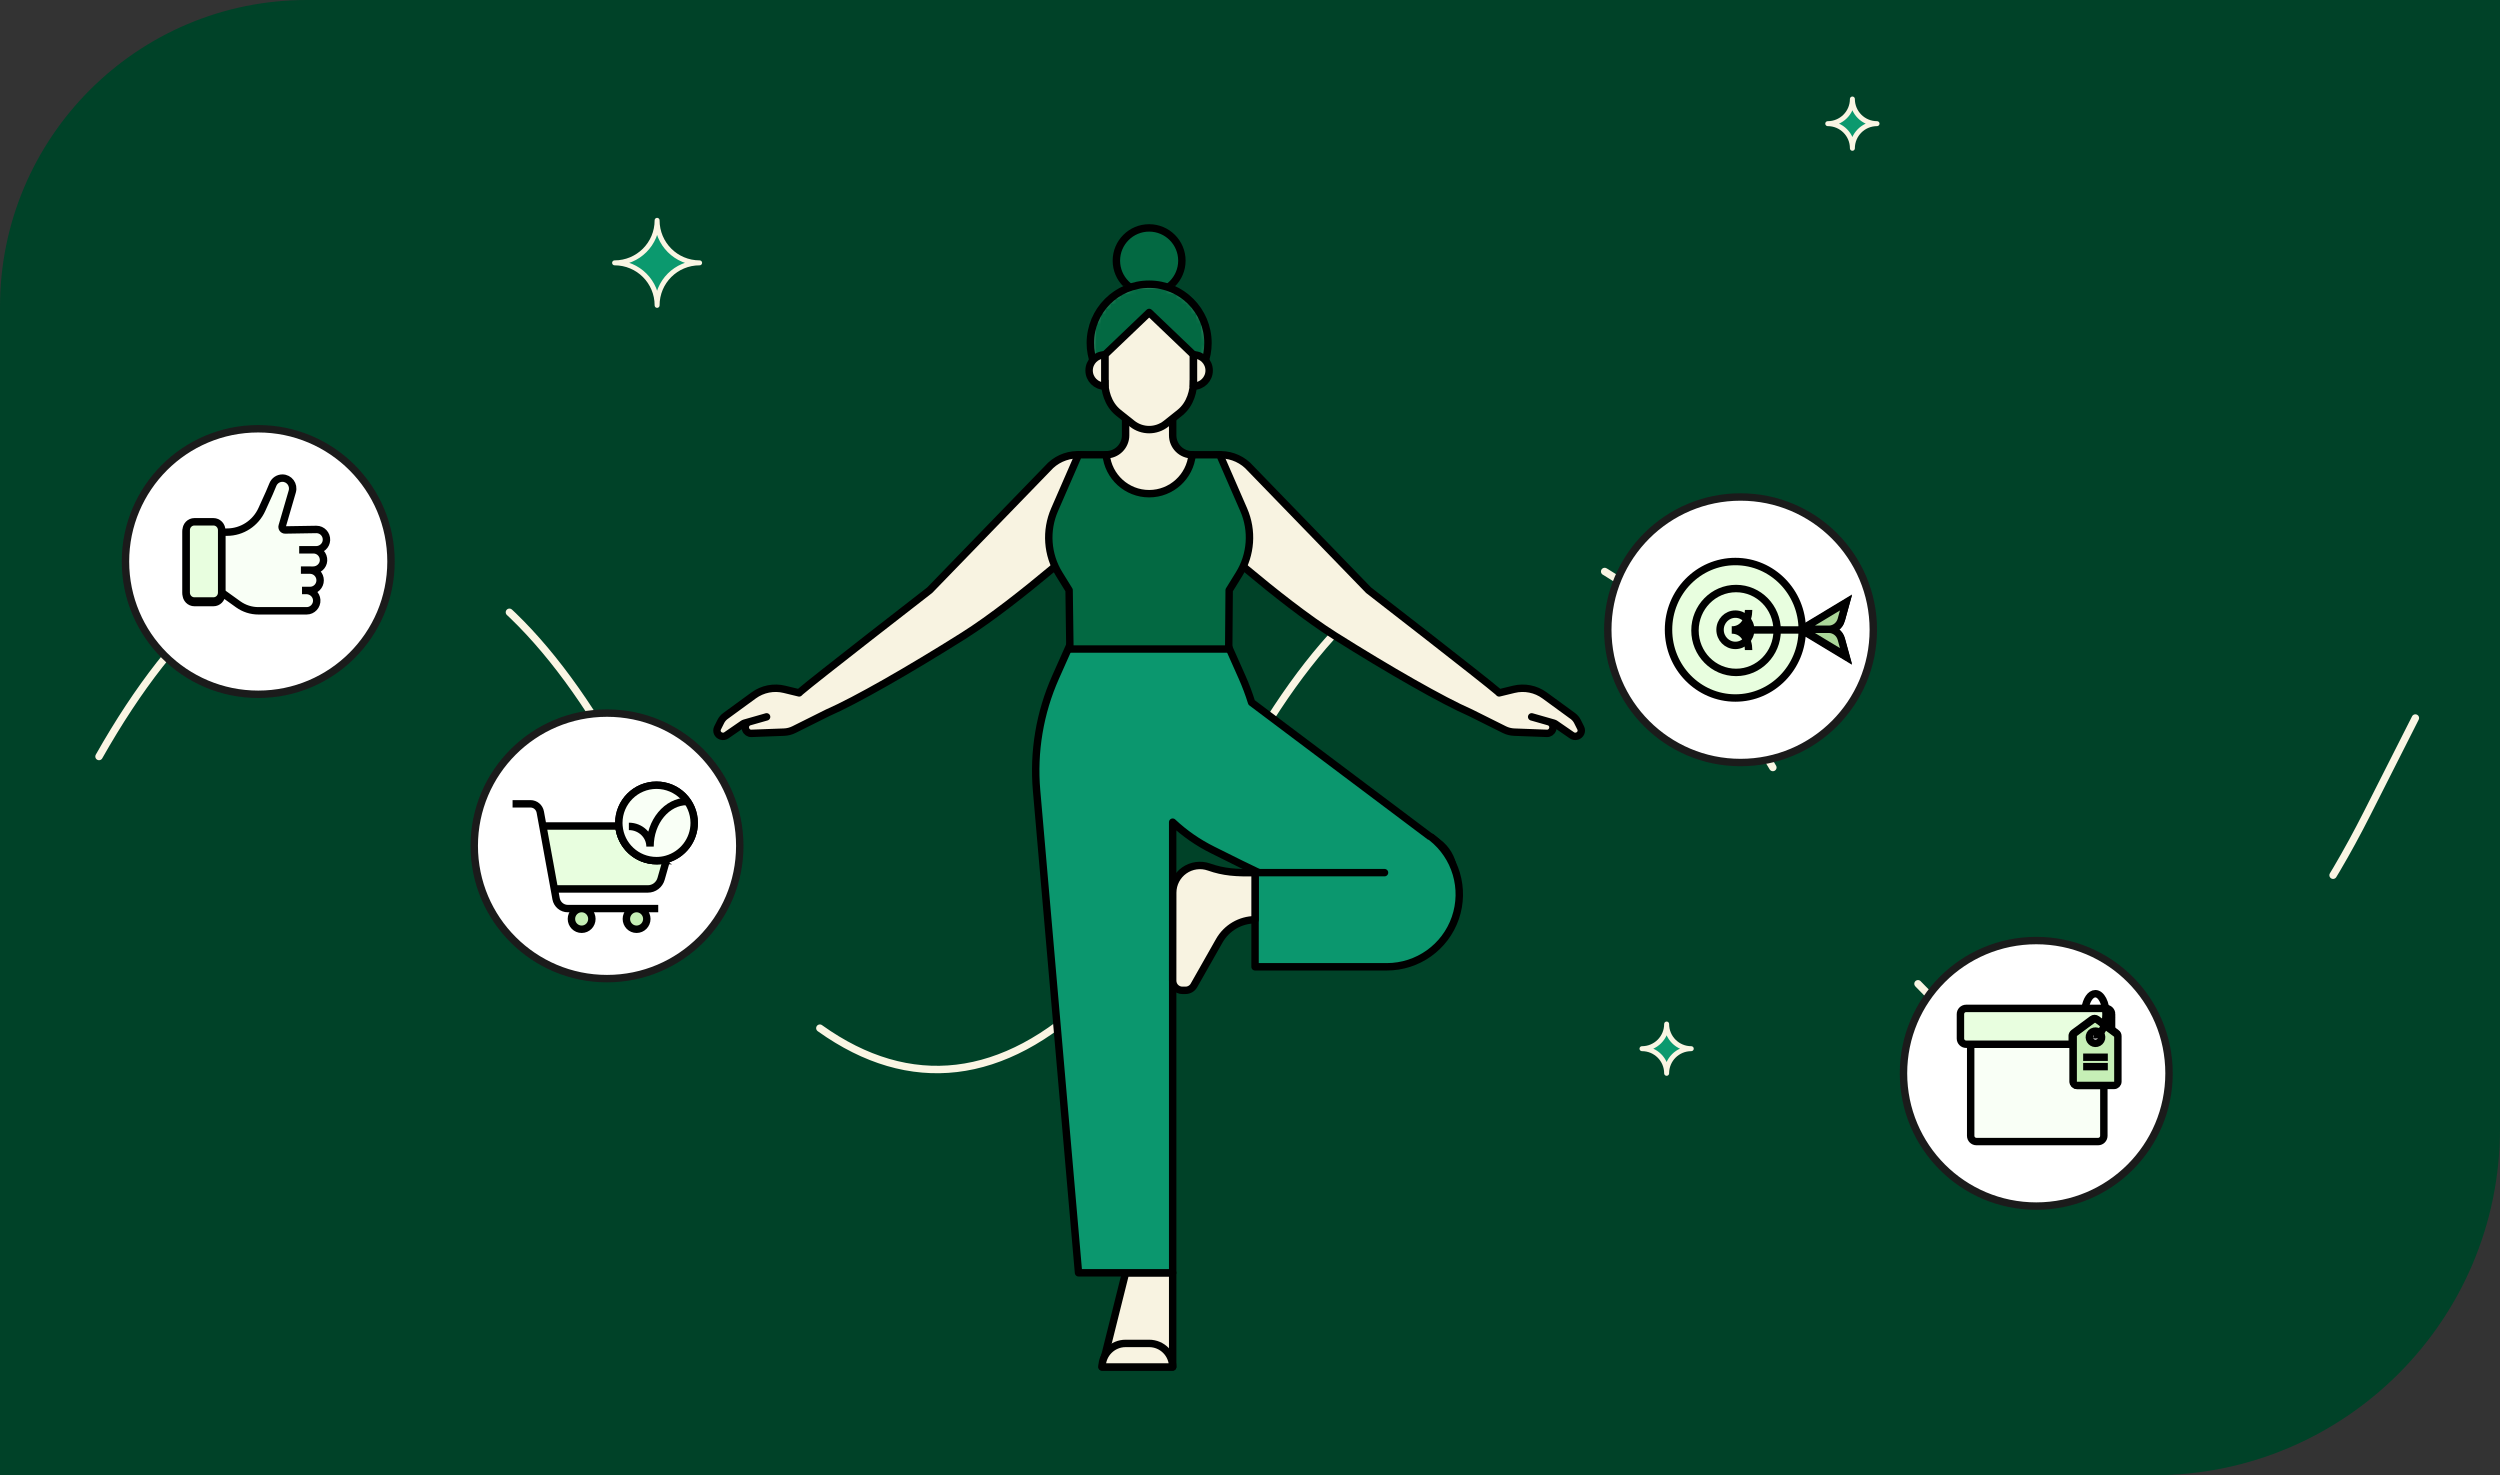 <svg width="505" height="298" viewBox="0 0 505 298" fill="none" xmlns="http://www.w3.org/2000/svg">
<rect x="0" y="0" width="505" height="298" fill="#333333" stroke="none"/>
<path d="M0 62C0 27.758 27.758 0 62 0H505V228C505 266.66 473.66 298 435 298H0V62Z" fill="#004228"/>
<path d="M20 152.812C51.775 96.667 90.162 95.145 122.358 148.754C127.941 158.05 133.637 167.535 139.255 176.89C173.123 233.282 213.703 228.491 246.194 164.263C248.124 160.446 250.059 156.623 251.986 152.812C283.761 96.667 322.148 95.145 354.344 148.754C359.927 158.05 365.623 167.535 371.241 176.89C405.109 233.282 445.689 228.491 478.18 164.263C481.427 157.844 484.684 151.405 487.904 145.04" stroke="#FAF5E3" stroke-width="1.5" stroke-miterlimit="1.5" stroke-linecap="round" stroke-linejoin="round" stroke-dasharray="52.73 52.73"/>
<path d="M78.983 113.428C78.983 128.239 66.975 140.247 52.164 140.247C37.352 140.247 25.345 128.239 25.345 113.428C25.345 98.616 37.352 86.609 52.164 86.609C66.975 86.609 78.983 98.616 78.983 113.428Z" fill="white" stroke="#1B1B1B" stroke-width="1.5"/>
<path d="M438.143 216.811C438.143 231.622 426.135 243.63 411.324 243.63C396.512 243.63 384.505 231.622 384.505 216.811C384.505 201.999 396.512 189.992 411.324 189.992C426.135 189.992 438.143 201.999 438.143 216.811Z" fill="white" stroke="#1B1B1B" stroke-width="1.5"/>
<path d="M149.436 170.863C149.436 185.674 137.429 197.682 122.617 197.682C107.806 197.682 95.798 185.674 95.798 170.863C95.798 156.051 107.806 144.044 122.617 144.044C137.429 144.044 149.436 156.051 149.436 170.863Z" fill="white" stroke="#1B1B1B" stroke-width="1.5"/>
<path d="M378.41 127.212C378.41 142.024 366.403 154.031 351.592 154.031C336.78 154.031 324.773 142.024 324.773 127.212C324.773 112.4 336.78 100.393 351.592 100.393C366.403 100.393 378.41 112.4 378.41 127.212Z" fill="white" stroke="#1B1B1B" stroke-width="1.5"/>
<path fill-rule="evenodd" clip-rule="evenodd" d="M236.88 257.102H227.37L222.616 276.121H236.88V257.102Z" fill="#F8F3E1" stroke="black" stroke-width="1.5" stroke-miterlimit="1.5" stroke-linecap="round" stroke-linejoin="round"/>
<path fill-rule="evenodd" clip-rule="evenodd" d="M240.961 114.464C240.961 114.464 246.583 127.093 250.901 136.792C251.643 138.459 252.284 140.163 252.822 141.896C258.907 146.464 279.908 162.249 290.476 170.193C293.912 172.772 294.661 177.623 292.162 181.118C291.833 181.578 291.507 182.034 291.193 182.474C289.42 184.955 286.379 186.196 283.377 185.663C270.265 183.239 258.952 178.677 250.651 174.522C249.101 173.747 246.88 172.643 244.937 171.679C242.011 170.226 239.313 168.354 236.927 166.122L236.88 166.078V257.105H217.861C217.861 257.105 211.857 188.058 209.39 159.693C208.709 151.858 210.03 143.978 213.228 136.792C217.546 127.093 223.168 114.464 223.168 114.464H240.961Z" fill="#0B976E" stroke="black" stroke-width="1.5" stroke-miterlimit="1.5" stroke-linejoin="round"/>
<path fill-rule="evenodd" clip-rule="evenodd" d="M279.672 176.275H253.521V195.294H280.139C286.38 195.294 291.934 191.338 293.974 185.44C296.014 179.543 294.09 173 289.183 169.145C289.182 169.144 289.182 169.143 289.182 169.143" fill="#0B976E"/>
<path d="M279.672 176.275H253.521V195.294H280.139C286.38 195.294 291.934 191.338 293.974 185.44C296.014 179.543 294.09 173 289.183 169.145C289.182 169.144 289.182 169.143 289.182 169.143" stroke="black" stroke-width="1.5" stroke-miterlimit="1.5" stroke-linecap="round" stroke-linejoin="round"/>
<path fill-rule="evenodd" clip-rule="evenodd" d="M246.292 190.037C247.77 187.431 250.526 185.811 253.522 185.785V176.276C249.692 176.348 247.182 176.182 244.222 175.139C242.539 174.544 240.672 174.804 239.215 175.834C237.757 176.865 236.891 178.539 236.891 180.324C236.88 186.579 236.88 194.485 236.88 198.093C236.88 199.174 237.756 200.049 238.836 200.049C239.054 200.049 239.27 200.049 239.473 200.049C240.177 200.049 240.827 199.671 241.174 199.059C242.218 197.218 244.513 193.173 246.292 190.037Z" fill="#F8F3E1" stroke="black" stroke-width="1.5" stroke-miterlimit="1.5" stroke-linejoin="round"/>
<path fill-rule="evenodd" clip-rule="evenodd" d="M161.428 139.965C161.507 139.878 161.592 139.795 161.682 139.716C164.257 137.464 187.801 119.218 187.801 119.218L212.23 94.01C213.901 92.461 216.149 91.692 218.419 91.893C220.688 92.095 222.766 93.247 224.138 95.066C224.138 95.066 224.138 95.066 224.139 95.066C225.511 96.885 226.048 99.2 225.619 101.437C225.189 103.675 223.832 105.626 221.884 106.807C221.884 106.807 205.898 121.32 194.601 128.438C183.663 135.33 172.778 141.549 167.203 143.976L160.385 147.378C159.759 147.691 159.072 147.866 158.373 147.892C156.667 147.956 153.35 148.081 151.776 148.14C151.261 148.159 150.795 147.836 150.631 147.348C150.623 147.325 150.616 147.302 150.608 147.28C150.507 146.979 150.534 146.65 150.682 146.369C150.83 146.088 151.086 145.88 151.391 145.793C152.763 145.402 154.853 144.805 154.853 144.805C154.853 144.805 151.265 145.829 150.405 146.074C150.284 146.109 150.169 146.163 150.065 146.235C149.507 146.62 147.606 147.93 146.715 148.544C146.42 148.747 146.047 148.803 145.706 148.695C145.683 148.688 145.66 148.68 145.637 148.673C145.313 148.571 145.05 148.331 144.917 148.018C144.785 147.705 144.796 147.349 144.949 147.045C145.17 146.604 145.411 146.122 145.6 145.744C145.822 145.302 146.146 144.92 146.545 144.629C147.689 143.793 150.231 141.939 152.241 140.472C154.028 139.169 156.298 138.718 158.447 139.24L161.428 139.965Z" fill="#F8F3E1" stroke="black" stroke-width="1.5" stroke-miterlimit="1.5" stroke-linejoin="round"/>
<path fill-rule="evenodd" clip-rule="evenodd" d="M302.821 139.965C302.742 139.878 302.658 139.795 302.567 139.716C299.992 137.464 276.449 119.218 276.449 119.218L252.02 94.01C250.349 92.461 248.1 91.692 245.831 91.893C243.562 92.095 241.483 93.247 240.111 95.066C240.111 95.066 240.111 95.066 240.111 95.066C238.739 96.885 238.201 99.2 238.631 101.437C239.061 103.675 240.418 105.626 242.366 106.807C242.366 106.807 258.352 121.32 269.649 128.438C280.587 135.33 291.471 141.549 297.047 143.976L303.865 147.378C304.491 147.691 305.177 147.866 305.877 147.892C307.583 147.956 310.9 148.081 312.474 148.14C312.989 148.159 313.455 147.836 313.619 147.348C313.626 147.325 313.634 147.302 313.641 147.28C313.742 146.979 313.716 146.65 313.568 146.369C313.42 146.088 313.164 145.88 312.859 145.793C311.487 145.402 309.397 144.805 309.397 144.805C309.397 144.805 312.985 145.829 313.844 146.074C313.966 146.109 314.081 146.163 314.185 146.235C314.743 146.62 316.644 147.93 317.534 148.544C317.83 148.747 318.202 148.803 318.544 148.695C318.567 148.688 318.59 148.68 318.613 148.673C318.937 148.571 319.2 148.331 319.333 148.018C319.465 147.705 319.454 147.349 319.301 147.045C319.08 146.604 318.839 146.122 318.65 145.744C318.428 145.302 318.104 144.92 317.705 144.629C316.56 143.793 314.018 141.939 312.009 140.472C310.222 139.169 307.952 138.718 305.803 139.24L302.821 139.965Z" fill="#F8F3E1" stroke="black" stroke-width="1.5" stroke-miterlimit="1.5" stroke-linejoin="round"/>
<path fill-rule="evenodd" clip-rule="evenodd" d="M246.39 91.862C246.39 91.862 249.026 97.912 251.229 102.967C253.069 107.19 252.723 112.047 250.301 115.967C249.199 117.75 248.292 119.219 248.292 119.219L248.2 131.106H216.121L215.96 119.219C215.96 119.219 215.052 117.75 213.95 115.967C211.529 112.047 211.182 107.19 213.023 102.967C215.225 97.912 217.861 91.862 217.861 91.862H246.39Z" fill="#036942" stroke="black" stroke-width="1.5" stroke-miterlimit="1.5" stroke-linecap="round" stroke-linejoin="round"/>
<path fill-rule="evenodd" clip-rule="evenodd" d="M236.881 87.933C236.881 88.975 237.295 89.975 238.032 90.712C238.769 91.449 239.769 91.863 240.811 91.863C240.812 91.863 240.812 91.863 240.812 91.863C240.377 96.274 236.652 99.725 232.126 99.725C227.601 99.725 223.876 96.274 223.441 91.863H223.441C224.484 91.863 225.484 91.449 226.221 90.712C226.958 89.975 227.372 88.975 227.372 87.933C227.372 84.887 227.372 81.182 227.372 81.182H236.881V87.933Z" fill="#F8F3E1" stroke="black" stroke-width="1.5" stroke-miterlimit="1.5" stroke-linecap="round" stroke-linejoin="round"/>
<path d="M232.125 59.27C235.779 59.27 238.741 56.308 238.741 52.654C238.741 48.999 235.779 46.037 232.125 46.037C228.471 46.037 225.508 48.999 225.508 52.654C225.508 56.308 228.471 59.27 232.125 59.27Z" fill="#036942" stroke="black" stroke-width="1.5" stroke-miterlimit="1.5" stroke-linecap="round" stroke-linejoin="round"/>
<path fill-rule="evenodd" clip-rule="evenodd" d="M223.155 77.074C221.345 74.989 220.248 72.266 220.248 69.29C220.248 62.732 225.572 57.408 232.129 57.408C238.687 57.408 244.011 62.732 244.011 69.29C244.011 72.266 242.914 74.989 241.103 77.074C241.103 78.754 240.571 81.596 238.305 83.398C237.278 84.216 236.729 84.653 235.563 85.581C233.553 87.181 230.706 87.181 228.696 85.581C227.53 84.653 226.971 84.208 225.943 83.39C223.678 81.587 223.155 78.754 223.155 77.074Z" fill="#F8F3E1"/>
<mask id="mask0_2048_2" style="mask-type:luminance" maskUnits="userSpaceOnUse" x="220" y="57" width="25" height="30">
<path d="M223.155 77.074C221.345 74.989 220.248 72.266 220.248 69.29C220.248 62.732 225.572 57.408 232.129 57.408C238.687 57.408 244.011 62.732 244.011 69.29C244.011 72.266 242.914 74.989 241.103 77.074C241.103 78.753 240.571 81.596 238.305 83.398C237.278 84.216 236.729 84.653 235.563 85.581C233.553 87.181 230.706 87.181 228.696 85.581C227.53 84.653 226.971 84.208 225.943 83.39C223.678 81.587 223.155 78.753 223.155 77.074Z" fill="white"/>
</mask>
<g mask="url(#mask0_2048_2)">
<path fill-rule="evenodd" clip-rule="evenodd" d="M247.821 49.48V35.216H216.44V49.48H213.659V78.008H223.169V71.672L232.13 63.114L241.082 71.672V78.008H250.591V49.48H247.821Z" fill="#036942" stroke="black" stroke-width="1.5" stroke-miterlimit="1.5" stroke-linecap="round" stroke-linejoin="round"/>
</g>
<path fill-rule="evenodd" clip-rule="evenodd" d="M223.155 77.074C221.345 74.989 220.248 72.266 220.248 69.29C220.248 62.732 225.572 57.408 232.129 57.408C238.687 57.408 244.011 62.732 244.011 69.29C244.011 72.266 242.914 74.989 241.103 77.074C241.103 78.754 240.571 81.596 238.305 83.398C237.278 84.216 236.729 84.653 235.563 85.581C233.553 87.181 230.706 87.181 228.696 85.581C227.53 84.653 226.971 84.208 225.943 83.39C223.678 81.587 223.155 78.754 223.155 77.074Z" stroke="black" stroke-width="1.5" stroke-miterlimit="1.5" stroke-linecap="round"/>
<path fill-rule="evenodd" clip-rule="evenodd" d="M223.168 71.672V78.008C221.419 78.008 220 76.589 220 74.84C220 73.092 221.419 71.672 223.168 71.672Z" fill="#F8F3E1" stroke="black" stroke-width="1.5" stroke-miterlimit="1.5" stroke-linecap="round" stroke-linejoin="round"/>
<path fill-rule="evenodd" clip-rule="evenodd" d="M241.082 71.672V78.008C242.83 78.008 244.25 76.589 244.25 74.84C244.25 73.092 242.83 71.672 241.082 71.672Z" fill="#F8F3E1" stroke="black" stroke-width="1.5" stroke-miterlimit="1.5" stroke-linecap="round" stroke-linejoin="round"/>
<path fill-rule="evenodd" clip-rule="evenodd" d="M236.88 276.125C236.88 273.499 234.752 271.371 232.126 271.371C230.596 271.371 228.9 271.371 227.369 271.371C224.744 271.371 222.616 273.499 222.616 276.125C222.616 276.125 222.616 276.126 222.616 276.126H236.88V276.125Z" fill="#F8F3E1" stroke="black" stroke-width="1.5" stroke-miterlimit="1.5" stroke-linecap="round" stroke-linejoin="round"/>
<circle cx="117.448" cy="185.631" r="1.987" fill="#C6EFB6"/>
<circle cx="128.574" cy="185.631" r="1.987" fill="#C6EFB6"/>
<path d="M112.282 179.472L109.898 166.756L136.125 167.154L132.946 179.472H112.282Z" fill="#E8FEDF"/>
<path d="M109.138 164.043L110.995 174.191L112.181 180.732L112.326 181.548C112.54 182.695 113.532 183.531 114.688 183.531H132.961M109.138 164.043C108.963 163.071 108.127 162.372 107.155 162.372M109.138 164.043C108.963 163.071 108.137 162.372 107.155 162.372M107.155 162.372H103.54M112.181 180.722L110.995 174.181M128.587 183.531C127.45 183.531 126.527 184.474 126.527 185.621C126.527 186.768 127.44 187.711 128.587 187.711C129.734 187.711 130.657 186.768 130.657 185.621C130.657 184.474 129.724 183.531 128.587 183.531ZM117.497 183.531C116.35 183.531 115.427 184.474 115.427 185.621C115.427 186.768 116.34 187.711 117.497 187.711C118.654 187.711 119.558 186.768 119.558 185.621C119.558 184.474 118.644 183.531 117.497 183.531ZM132.611 173.85C128.616 173.85 125.341 170.769 125.03 166.852H109.663L109.819 167.756L110.985 174.181L111.976 179.566H130.862C132.106 179.566 133.204 178.739 133.544 177.515L134.672 173.549C134.011 173.744 133.311 173.841 132.592 173.841L132.611 173.85Z" stroke="black" stroke-width="1.5" stroke-miterlimit="10"/>
<path d="M140.231 166.23C140.231 169.71 137.888 172.645 134.69 173.559C134.029 173.753 133.33 173.85 132.61 173.85C128.616 173.85 125.34 170.769 125.029 166.852C125.01 166.648 125 166.444 125 166.23C125 162.031 128.402 158.61 132.61 158.61C136.819 158.61 140.231 162.022 140.231 166.23Z" stroke="black" stroke-width="1.5"/>
<path d="M127.031 166.93C129.393 166.93 131.308 168.757 131.308 171.012C131.308 165.919 134.759 161.895 138.763 161.895" stroke="black" stroke-width="1.5"/>
<path d="M140.229 166.23C140.229 169.71 137.887 172.645 134.689 173.559C134.028 173.753 133.328 173.85 132.609 173.85C128.614 173.85 125.339 170.769 125.028 166.852C125.008 166.648 124.999 166.444 124.999 166.23C124.999 162.031 128.401 158.61 132.609 158.61C136.818 158.61 140.229 162.022 140.229 166.23Z" fill="#F9FFF6" stroke="black" stroke-width="1.5"/>
<path d="M127.03 166.93C129.392 166.93 131.306 168.757 131.306 171.012C131.306 165.919 134.757 161.895 138.761 161.895" fill="#F9FFF6"/>
<path d="M127.03 166.93C129.392 166.93 131.306 168.757 131.306 171.012C131.306 165.919 134.757 161.895 138.761 161.895" stroke="black" stroke-width="1.5"/>
<path d="M57.005 106.26C56.886 106.66 57.187 107.061 57.598 107.053L63.922 106.949C65.076 106.949 66.001 107.926 65.945 109.104C65.89 110.21 64.95 111.059 63.859 111.059H63.329C64.491 111.059 65.424 112.053 65.353 113.255C65.281 114.345 64.341 115.17 63.258 115.17H62.744C63.811 115.226 64.665 116.123 64.665 117.221C64.665 118.351 63.756 119.273 62.641 119.273H61.882C62.957 119.273 63.906 120.098 63.977 121.188C64.056 122.382 63.115 123.383 61.953 123.383H52.191C50.728 123.383 49.305 122.926 48.111 122.069L44.775 119.673V107.494H45.85C48.894 107.494 51.653 105.691 52.91 102.886L54.388 99.625L55.131 97.862C55.455 97.085 56.214 96.58 57.044 96.58C58.436 96.58 59.432 97.934 59.036 99.288L57.005 106.26Z" fill="#F9FFF6"/>
<path d="M62.752 115.162C62.72 115.162 62.681 115.162 62.649 115.162H62.752Z" fill="#F9FFF6"/>
<path d="M62.752 115.162H62.641H61.724" fill="#F9FFF6"/>
<path d="M44.775 107.397V120.034C44.775 120.963 44.032 121.716 43.115 121.716H39.273C38.356 121.716 37.613 120.963 37.613 120.034V107.397C37.613 106.468 38.356 105.715 39.273 105.715H43.115C44.024 105.715 44.775 106.468 44.775 107.397Z" fill="#F9FFF6"/>
<path d="M61.882 119.273H61.005H61.882Z" fill="#F9FFF6"/>
<path d="M63.337 111.059H60.436H63.337Z" fill="#F9FFF6"/>
<path d="M61.882 119.273H62.641C63.756 119.273 64.665 118.351 64.665 117.221C64.665 116.123 63.811 115.226 62.744 115.17H63.258C64.341 115.17 65.281 114.345 65.353 113.255C65.424 112.053 64.491 111.059 63.329 111.059H63.859C64.95 111.059 65.89 110.21 65.945 109.104C66.001 107.926 65.076 106.949 63.922 106.949L57.598 107.053C57.187 107.061 56.886 106.66 57.005 106.26L59.036 99.288C59.432 97.934 58.436 96.58 57.044 96.58C56.214 96.58 55.455 97.085 55.131 97.862L54.388 99.625L52.91 102.886C51.653 105.691 48.894 107.494 45.85 107.494H44.775V119.673L48.111 122.069C49.305 122.926 50.728 123.383 52.191 123.383H61.953C63.115 123.383 64.056 122.382 63.977 121.188C63.906 120.098 62.957 119.273 61.882 119.273ZM61.882 119.273H61.005M62.649 115.162C62.681 115.162 62.72 115.162 62.752 115.162H62.641M63.337 111.059H60.436M62.641 115.162H61.724M62.641 115.162H60.783M44.775 107.397V120.034C44.775 120.963 44.032 121.716 43.115 121.716H39.273C38.356 121.716 37.613 120.963 37.613 120.034V107.397C37.613 106.468 38.356 105.715 39.273 105.715H43.115C44.024 105.715 44.775 106.468 44.775 107.397Z" stroke="black" stroke-width="1.5"/>
<path d="M44.775 107.084V119.72C44.775 120.649 44.032 121.403 43.115 121.403H39.273C38.356 121.403 37.613 120.649 37.613 119.72V107.084C37.613 106.154 38.356 105.401 39.273 105.401H43.115C44.024 105.401 44.775 106.154 44.775 107.084Z" fill="#E8FEDF"/>
<path d="M44.775 107.18V119.359M44.775 107.084V119.72C44.775 120.649 44.032 121.403 43.115 121.403H39.273C38.356 121.403 37.613 120.649 37.613 119.72V107.084C37.613 106.154 38.356 105.401 39.273 105.401H43.115C44.024 105.401 44.775 106.154 44.775 107.084Z" stroke="black" stroke-width="1.5"/>
<path d="M364.051 127.212C364.051 134.825 358.004 140.996 350.546 140.996C343.088 140.996 337.041 134.825 337.041 127.212C337.041 119.599 343.088 113.428 350.546 113.428C358.004 113.428 364.051 119.599 364.051 127.212Z" fill="#E8FEDF"/>
<path d="M358.986 127.355C358.986 132.034 355.27 135.827 350.687 135.827C346.103 135.827 342.387 132.034 342.387 127.355C342.387 122.677 346.103 118.884 350.687 118.884C355.27 118.884 358.986 122.677 358.986 127.355Z" fill="#E8FEDF"/>
<path d="M353.641 127.212C353.641 128.956 352.255 130.371 350.546 130.371C348.837 130.371 347.451 128.956 347.451 127.212C347.451 125.467 348.837 124.053 350.546 124.053C352.255 124.053 353.641 125.467 353.641 127.212Z" fill="#E8FEDF"/>
<path d="M349.811 127.259C352.007 127.259 353.216 129.072 353.216 131.314L349.811 127.259Z" fill="#E8FEDF"/>
<path d="M349.811 127.259C352.007 127.259 353.216 125.446 353.216 123.204L349.811 127.259Z" fill="#E8FEDF"/>
<path d="M369.406 127.249C370.58 127.25 371.609 128.046 371.927 129.199L372.881 132.665L363.908 127.249M363.908 127.249L372.881 121.834L371.927 125.3L371.928 125.299C371.61 126.452 370.58 127.249 369.407 127.249L363.908 127.249ZM363.908 127.249L349.81 127.248M353.216 131.314C353.216 129.072 352.007 127.259 349.811 127.259C352.007 127.259 353.216 125.446 353.216 123.204M364.051 127.212C364.051 134.825 358.004 140.996 350.546 140.996C343.088 140.996 337.041 134.825 337.041 127.212C337.041 119.599 343.088 113.428 350.546 113.428C358.004 113.428 364.051 119.599 364.051 127.212ZM358.986 127.355C358.986 132.034 355.27 135.827 350.687 135.827C346.103 135.827 342.387 132.034 342.387 127.355C342.387 122.677 346.103 118.884 350.687 118.884C355.27 118.884 358.986 122.677 358.986 127.355ZM353.641 127.212C353.641 128.956 352.255 130.371 350.546 130.371C348.837 130.371 347.451 128.956 347.451 127.212C347.451 125.467 348.837 124.053 350.546 124.053C352.255 124.053 353.641 125.467 353.641 127.212Z" stroke="black" stroke-width="1.5"/>
<path d="M371.94 129.063L372.893 132.529L363.92 127.113L372.893 121.698L371.94 125.164L371.941 125.163C371.627 126.301 370.619 127.093 369.464 127.113C370.619 127.134 371.626 127.925 371.94 129.063Z" fill="#ABD799"/>
<path d="M369.418 127.113C370.592 127.114 371.622 127.91 371.94 129.063L372.893 132.529L363.92 127.113M363.92 127.113L372.893 121.698L371.94 125.164L371.941 125.163C371.622 126.316 370.592 127.113 369.419 127.113L363.92 127.113Z" stroke="black" stroke-width="1.5"/>
<path d="M424.977 219.256V229.436C424.977 230.076 424.458 230.595 423.827 230.595H399.237C398.597 230.595 398.078 230.076 398.078 229.436V210.935H418.853V218.477C418.853 218.91 419.191 219.256 419.623 219.256H424.986H424.977Z" fill="#F9FFF6"/>
<path d="M418.845 218.477C418.845 218.91 419.182 219.256 419.615 219.256M424.977 219.256V229.436C424.977 230.076 424.458 230.595 423.827 230.595H399.237C398.597 230.595 398.078 230.076 398.078 229.436V210.935H418.853V218.477C418.853 218.91 419.191 219.256 419.623 219.256H424.986H424.977Z" stroke="black" stroke-width="1.5"/>
<path d="M427.492 208.669L423.747 205.893C423.47 205.685 423.098 205.685 422.83 205.893L419.076 208.669C418.886 208.817 418.774 209.041 418.774 209.284V218.478C418.774 218.91 419.111 219.256 419.543 219.256H427.042C427.466 219.256 427.812 218.91 427.812 218.478V209.284C427.812 209.041 427.7 208.808 427.501 208.669H427.492ZM422.078 209.223C422.173 208.765 422.553 208.401 423.003 208.306C423.903 208.107 424.69 208.894 424.5 209.803C424.396 210.261 424.024 210.624 423.574 210.728C422.675 210.936 421.879 210.14 422.078 209.223Z" fill="#C6EFB6"/>
<path d="M424.906 219.256H424.914H419.552C419.119 219.256 418.782 218.91 418.782 218.478V210.936L418.782 209.284C418.782 209.041 418.895 208.817 419.085 208.669L422.839 205.893C423.107 205.685 423.479 205.685 423.756 205.893L426.731 208.099M422.38 209.05C422.294 209.05 422.199 209.041 422.112 209.015M420.797 213.565H425.78M420.797 215.459H425.78M427.492 208.669H427.501C427.7 208.808 427.812 209.041 427.812 209.284V218.478C427.812 218.91 427.466 219.256 427.042 219.256H419.543C419.111 219.256 418.774 218.91 418.774 218.478V209.284C418.774 209.041 418.886 208.817 419.076 208.669L422.83 205.893C423.098 205.685 423.47 205.685 423.747 205.893L427.492 208.669ZM422.078 209.223C422.173 208.765 422.553 208.401 423.003 208.306C423.903 208.107 424.69 208.894 424.5 209.803C424.396 210.261 424.024 210.624 423.574 210.728C422.675 210.936 421.879 210.14 422.078 209.223Z" stroke="black" stroke-width="1.5"/>
<path d="M426.54 204.846V208.098L423.564 205.893C423.288 205.685 422.916 205.685 422.648 205.893L418.894 208.669C418.703 208.816 418.591 209.041 418.591 209.283L418.591 210.935L397.158 210.935C396.527 210.935 396.008 210.416 396.008 209.785V204.846C396.008 204.215 396.527 203.696 397.158 203.696H425.389C426.029 203.696 426.548 204.215 426.548 204.846H426.54Z" fill="#E8FEDF"/>
<path d="M397.815 210.935H418.591M418.591 210.935L418.591 209.283C418.591 209.041 418.703 208.816 418.894 208.669L422.648 205.893C422.916 205.685 423.288 205.685 423.564 205.893L426.54 208.098V204.846H426.548C426.548 204.215 426.029 203.696 425.389 203.696H397.158C396.527 203.696 396.008 204.215 396.008 204.846V209.785C396.008 210.416 396.527 210.935 397.158 210.935L418.591 210.935ZM418.582 209.283C418.582 209.041 418.695 208.816 418.885 208.669L422.639 205.893C422.907 205.685 423.279 205.685 423.556 205.893L427.301 208.669H427.31C427.509 208.807 427.621 209.041 427.621 209.283" stroke="black" stroke-width="1.5"/>
<path d="M421.189 203.704C421.449 201.983 422.279 200.729 423.256 200.729C424.45 200.729 425.41 202.589 425.41 204.889C425.41 207.19 424.441 209.05 423.256 209.05C423.17 209.05 423.075 209.041 422.988 209.015" stroke="black" stroke-width="1.5"/>
<path d="M124.149 53.096C128.899 53.096 132.735 56.936 132.735 61.686C132.735 56.932 136.572 53.096 141.322 53.096C136.572 53.096 132.735 49.248 132.735 44.506C132.735 49.259 128.888 53.096 124.149 53.096Z" fill="#0B996E" stroke="#FAF5E3" stroke-linecap="round" stroke-linejoin="round"/>
<path d="M331.681 211.833C334.434 211.833 336.659 214.058 336.659 216.811C336.659 214.056 338.883 211.833 341.636 211.833C338.883 211.833 336.659 209.603 336.659 206.855C336.659 209.61 334.428 211.833 331.681 211.833Z" fill="#0B996E" stroke="#FAF5E3" stroke-linecap="round" stroke-linejoin="round"/>
<path d="M369.205 24.978C371.958 24.978 374.183 27.203 374.183 29.955C374.183 27.201 376.407 24.978 379.16 24.978C376.407 24.978 374.183 22.748 374.183 20C374.183 22.754 371.952 24.978 369.205 24.978Z" fill="#0B996E" stroke="#FAF5E3" stroke-linecap="round" stroke-linejoin="round"/>
</svg>
